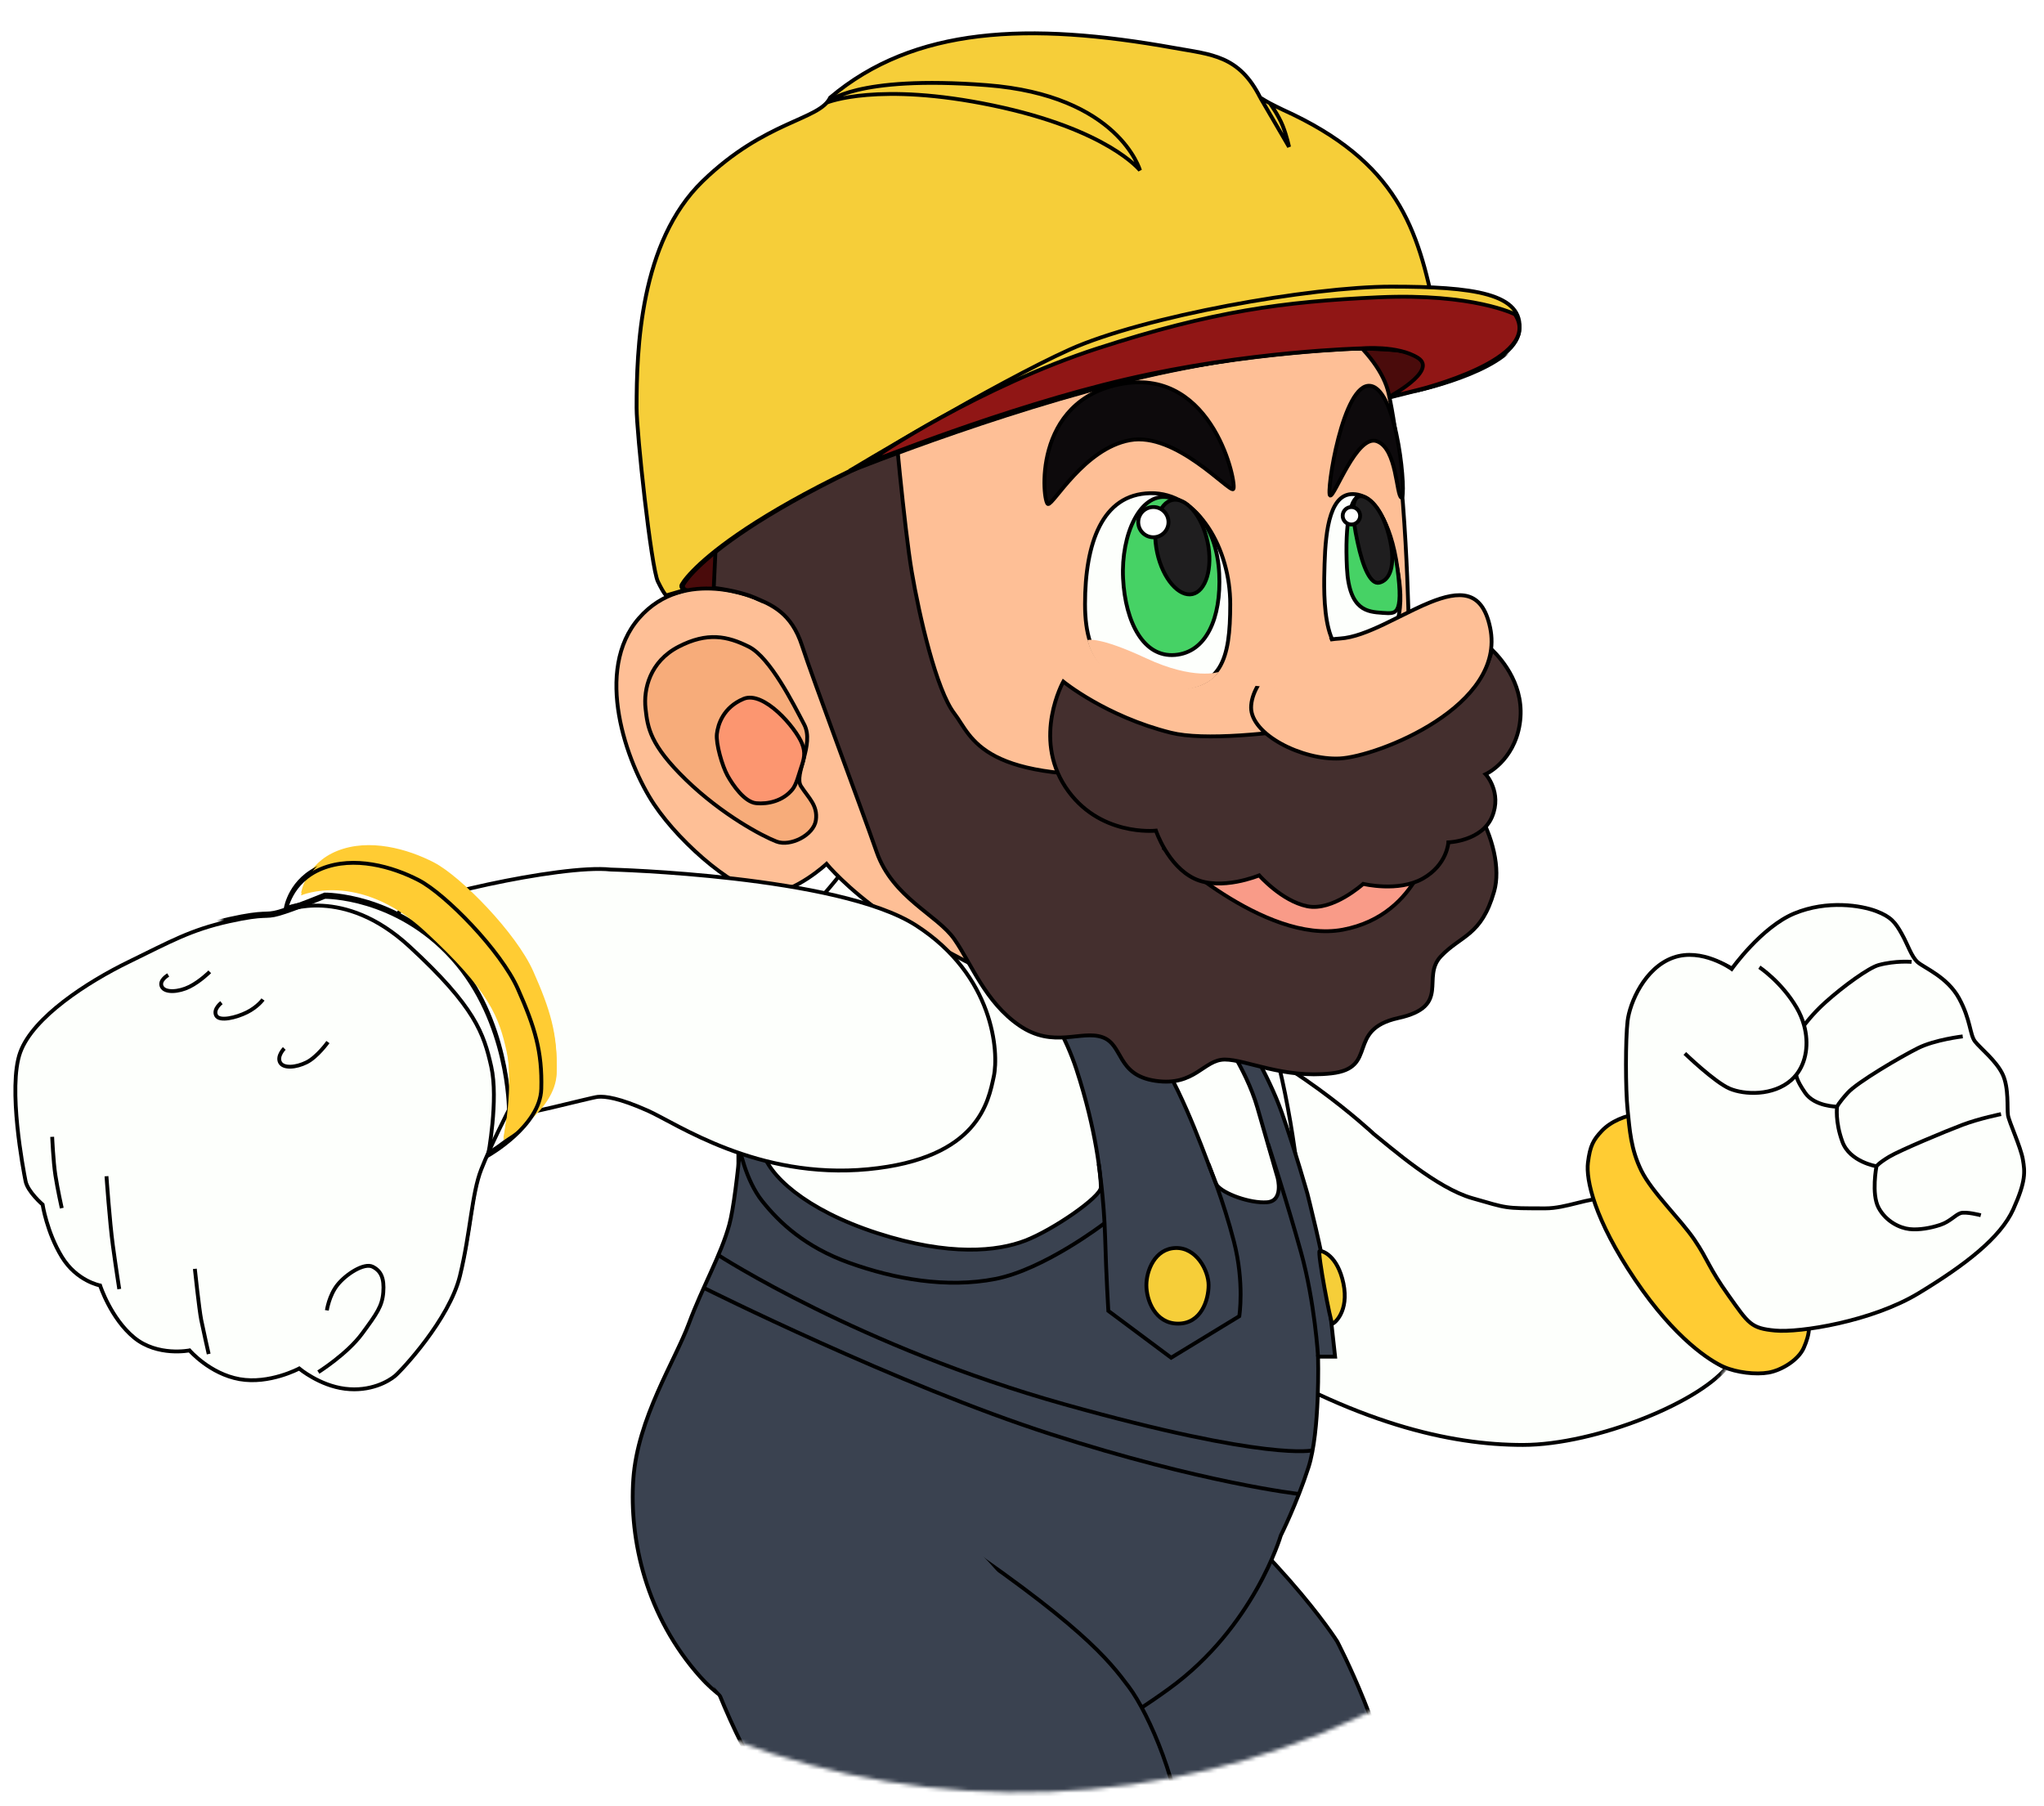 <svg width="533" height="471" viewBox="0 0 533 471" fill="none" xmlns="http://www.w3.org/2000/svg">
<circle cx="265.731" cy="258.404" r="209" transform="rotate(0.755 265.731 258.404)" fill="white"/>
<mask id="mask0_116_251" style="mask-type:alpha" maskUnits="userSpaceOnUse" x="56" y="49" width="419" height="419">
<circle cx="265.731" cy="258.404" r="209" transform="rotate(0.755 265.731 258.404)" fill="#B6DFEB"/>
</mask>
<g mask="url(#mask0_116_251)">
<path d="M363.042 471.324C362.402 454.247 348.707 428.073 348.707 428.073C348.707 428.073 333.135 403.13 295.242 374.372C257.35 345.613 238.11 338.221 233.183 354.518C228.256 370.816 227.039 386.652 235.616 412.802C244.192 438.951 251.934 450.793 255.043 455.686C258.151 460.579 265.263 471.876 265.251 474.435C265.238 476.995 256.415 502.036 253.01 514.878C249.606 527.72 249.156 546.057 248.179 548.883C247.202 551.708 242.797 553.404 242.114 557.586C241.432 561.768 244.608 564.885 244.608 564.885C244.608 564.885 262.654 569.489 274.192 568.461C285.73 567.433 295.715 563.958 306.942 558.622C318.17 553.285 328.906 543.852 338.301 537.664C347.696 531.476 358.616 527.343 358.616 527.343C358.616 527.343 360.684 523.257 358.444 519.482C356.203 515.707 352.356 514.213 351.46 512.703C350.564 511.193 363.683 488.401 363.042 471.324Z" fill="#3A4250" stroke="black"/>
<path d="M313.285 267.974C291.879 262.313 274.696 265.539 270.809 288.241C266.922 310.943 287.384 330.644 320.492 350.984C353.599 371.324 378.238 376.803 397.116 376.803C415.995 376.803 444.324 365.421 451.097 355.483C457.87 345.546 454.041 347.93 439.327 325.998C424.613 304.066 413.987 315.107 402.973 315.107C391.96 315.107 393.241 315.107 383.923 312.461C374.606 309.814 362.695 299.258 358.261 295.737C358.261 295.737 334.692 273.635 313.285 267.974Z" fill="#FDFFFC" stroke="black"/>
<path d="M418.877 295.5C421.107 293.133 425.009 291.357 428.912 291.061C432.814 290.765 436.996 291.949 439.783 294.908C442.57 297.867 467.379 332.194 470.724 338.704C474.069 345.214 472.952 348.765 471.559 352.02C470.166 355.275 465.706 357.939 462.361 358.531C459.015 359.123 453.999 358.531 450.653 357.051C447.308 355.571 438.11 349.949 427.517 334.265C416.925 318.582 414.695 308.225 415.253 303.786C415.81 299.347 416.647 297.867 418.877 295.5Z" fill="#FFCC33" stroke="black"/>
<path d="M469.087 238.797C460.497 242.344 452.739 253.282 452.739 253.282C452.739 253.282 444.981 247.665 437.499 250.326C430.018 252.986 426.138 262.15 425.584 266.879C425.03 271.609 425.029 284.616 425.584 289.937C426.139 295.257 426.415 300.283 429.186 305.899C431.957 311.516 439.439 318.61 443.041 323.931C446.643 329.252 446.643 331.025 451.908 338.415C457.172 345.806 457.726 346.988 464.099 347.579C470.473 348.17 489.315 345.214 501.506 337.824C513.698 330.434 522.842 323.34 526.167 315.95C529.492 308.56 529.215 306.195 528.661 302.943C528.107 299.691 525.059 293.188 524.782 291.415C524.505 289.641 525.059 284.32 523.397 280.773C521.734 277.226 517.578 273.974 516.192 272.2C514.807 270.427 515.084 266.584 512.036 260.967C508.988 255.351 502.892 252.986 501.229 251.508C499.567 250.03 498.736 247.074 497.073 244.118C495.411 241.162 494.302 239.684 490.423 238.206C486.544 236.728 477.677 235.25 469.087 238.797Z" fill="#FDFFFC" stroke="black"/>
<path d="M459.951 252.822C459.951 252.822 465.781 256.709 469.668 263.372C470.536 264.861 471.183 266.42 471.611 267.988M440.517 275.31C440.517 275.31 448.29 282.806 452.177 284.472C456.064 286.137 463.56 286.415 468.279 282.251C468.76 281.826 469.198 281.362 469.592 280.862M471.611 267.988C471.611 267.988 473.735 265.069 477.163 261.984C481.845 257.771 488.48 252.967 491.045 252.267C495.487 251.056 499.651 251.434 499.651 251.434M471.611 267.988C472.903 272.724 472.202 277.556 469.592 280.862M469.592 280.862C469.592 280.862 469.39 281.973 471.889 285.582C474.387 289.191 480.217 289.191 480.217 289.191M480.217 289.191C480.217 289.191 479.662 293.078 481.605 298.353C483.549 303.628 490.489 304.738 490.489 304.738M480.217 289.191C480.217 289.191 480.495 288.358 482.994 285.582C485.492 282.806 496.875 276.143 501.317 273.922C505.759 271.701 512.977 270.868 512.977 270.868M490.489 304.738C490.489 304.738 489.101 311.956 491.045 315.566C492.988 319.175 496.597 320.84 499.096 321.118C501.594 321.396 504.648 320.84 507.147 320.008C509.645 319.175 511.034 317.416 512.422 316.954C513.81 316.491 517.697 317.509 517.697 317.509M490.489 304.738C490.489 304.738 491.045 303.905 493.821 302.24C496.597 300.574 508.535 295.577 512.977 293.911C517.419 292.245 522.971 291.135 522.971 291.135" stroke="black"/>
<path d="M338.538 309.063C338.538 302.122 332.772 266.835 328.265 265.198C328.265 265.198 317.993 243.543 285.511 229.107C253.029 214.67 230.542 209.396 222.491 222.999C214.44 236.603 205.833 237.158 197.782 267.141C189.731 297.125 193.34 311.561 193.34 311.561L216.66 331.55L308.277 335.159C308.277 335.159 327.94 320.981 331.319 319.89C334.699 318.799 338.538 316.003 338.538 309.063Z" fill="#FDFFFC" stroke="black"/>
<path d="M289.011 260.217L262.357 247.168C262.357 247.168 275.403 262.715 280.68 278.817C285.957 294.92 287.067 307.135 287.067 309.634C287.067 312.132 274.57 320.739 267.354 323.515C260.138 326.291 247.645 327.679 228.766 321.572C209.888 315.464 200.169 306.302 198.781 299.917C197.393 293.532 195.006 281.856 195.006 281.856L194.45 282.688C194.45 282.688 192.395 311.299 190.174 319.351C187.953 327.402 183.234 335.453 179.625 345.17C176.015 354.886 166.261 369.862 165.15 385.687C164.04 401.512 168.481 421.501 182.64 437.325C196.8 453.15 225.117 457.085 248.715 457.314C272.313 457.543 282.625 456.481 304.835 440.379C327.045 424.277 333.984 400.417 333.984 400.417C333.984 400.417 338.15 392.088 341.202 382.649C344.254 373.21 343.701 353.776 343.701 353.776L348.143 353.776C348.143 353.776 346.759 341.005 345.924 334.342C345.089 327.679 340.927 311.299 340.927 311.299C340.927 311.299 337.873 300.472 334.264 290.2C330.654 279.928 323.714 269.101 323.714 269.101L317.328 268.268C317.328 268.268 324.824 278.262 327.878 288.812C330.932 299.362 333.153 307.135 333.153 307.135C333.153 307.135 334.817 313.203 330.377 313.52C325.937 313.837 318.994 311.299 317.328 309.078C316.492 307.964 311.314 291.84 304.835 279.928C298.407 268.108 289.011 260.217 289.011 260.217Z" fill="#3A4250" stroke="black"/>
<path d="M330.655 298.251C330.655 298.251 335.652 313.521 339.261 326.569C342.87 339.617 343.703 353.776 343.703 353.776" stroke="black"/>
<path d="M187.353 327.34C187.353 327.34 224.229 351.253 277.581 366.208C330.932 381.162 342.315 378.207 342.315 378.207" stroke="black"/>
<path d="M183.744 335.947C183.744 335.947 234.271 361.211 273.971 373.981C313.672 386.752 338.706 389.59 338.706 389.59" stroke="black"/>
<path d="M192.785 299.068C192.785 299.068 194.341 307.69 198.783 313.243C203.225 318.795 209.888 325.181 221.548 329.345C233.208 333.509 246.812 336.008 259.583 333.509C272.353 331.011 287.9 319.073 287.9 319.073" stroke="black"/>
<path d="M315.108 303.526C315.108 303.526 318.994 312.965 321.771 323.793C324.547 334.62 323.159 343.226 323.159 343.226L305.391 354.054L289.011 341.838C289.011 341.838 288.456 332.677 288.178 322.682C287.9 312.688 286.512 303.526 286.512 303.526" stroke="black"/>
<path d="M315.158 335.149C315.158 331.331 311.977 325.287 306.569 325.446C301.161 325.605 298.934 331.331 298.934 335.149C298.934 338.966 301.158 345.17 307.204 345.17C313.249 345.17 315.158 338.966 315.158 335.149Z" fill="#F6CE39" stroke="black"/>
<path d="M347.448 345.17C346.971 345.17 343.472 326.4 344.108 326.241C344.744 326.082 348.78 327.355 350.312 334.671C351.843 341.988 347.926 345.17 347.448 345.17Z" fill="#F6CE39" stroke="black"/>
<path d="M247.882 463.422C195.967 462.311 188.193 441.767 188.193 441.767C188.193 441.767 156.821 411.506 182.918 389.296C209.015 367.086 255.101 386.242 276.478 407.897C297.855 429.552 297.577 444.821 297.577 444.821L297.855 447.32C297.855 447.32 299.798 464.532 247.882 463.422Z" fill="#3A4250"/>
<path d="M176.127 152.76C176.127 149.429 187.788 141.655 187.788 141.655L187.232 153.593C187.232 153.593 176.127 156.092 176.127 152.76Z" fill="#4A0B0B" stroke="black"/>
<path d="M360.47 97.791C359.082 95.014 355.473 91.128 355.473 91.128C355.473 91.128 370.742 89.74 371.297 94.737C371.852 99.734 362.136 103.065 362.136 103.065C362.136 103.065 361.858 100.567 360.47 97.791Z" fill="#4A0B0B"/>
<path d="M367.376 164.482C367.376 164.482 366.82 123.671 362.101 102.572C357.381 81.472 302.967 52.877 260.213 70.645C217.458 88.413 199.69 119.784 194.415 132C189.141 144.215 197.469 156.153 197.469 156.153C197.469 156.153 178.599 147.547 166.663 161.15C154.728 174.754 163.322 198.907 170.55 209.735C177.777 220.562 193.027 233.333 200.258 233.055C207.489 232.778 215.527 225.282 215.527 225.282C215.527 225.282 220.802 231.667 230.797 238.608C240.791 245.548 280.769 266.37 293.262 269.146C305.755 271.923 321.857 278.69 342.124 269.146C362.391 259.603 386.544 222.783 387.377 197.242C388.21 171.7 367.376 164.482 367.376 164.482Z" fill="#FEBF96" stroke="black"/>
<path d="M363.843 145.702C363.886 145.92 363.934 146.151 363.984 146.396C364.573 149.287 365.522 153.94 365.05 158.496C364.542 163.406 362.397 168.127 356.383 170.4C353.376 171.535 351.263 171.171 349.735 169.982C348.167 168.762 347.11 166.595 346.425 163.907C345.058 158.54 345.26 151.466 345.399 147.007C345.538 142.563 345.886 137.772 347.076 134.206C347.67 132.424 348.459 130.998 349.492 130.068C350.507 129.156 351.786 128.695 353.452 128.888C356.795 129.273 359.116 131.98 360.76 135.442C362.396 138.886 363.288 142.927 363.843 145.702Z" fill="#FDFFFC" stroke="black"/>
<path d="M320.802 157.541C320.802 164.771 320.237 170.392 317.928 174.108C315.666 177.746 311.651 179.663 304.395 179.252C297.079 178.838 291.743 177.253 288.228 173.906C284.724 170.569 282.935 165.386 282.935 157.541C282.935 149.661 284.043 142.466 286.732 137.225C289.404 132.016 293.625 128.747 299.935 128.613C306.237 128.479 311.439 132.092 315.09 137.586C318.743 143.082 320.802 150.41 320.802 157.541Z" fill="#FDFFFC" stroke="black"/>
<path d="M317.925 149.607C318.208 155.372 317.358 160.53 315.413 164.313C313.477 168.079 310.47 170.465 306.385 170.798C302.326 171.129 299.112 169.067 296.811 165.438C294.5 161.794 293.141 156.604 292.858 150.837C292.576 145.088 293.687 139.5 295.771 135.495C297.863 131.473 300.844 129.183 304.291 129.644C311.462 130.602 317.36 138.092 317.925 149.607Z" fill="#46D265" stroke="black"/>
<path d="M364.394 148.168C364.818 151.351 364.993 153.699 364.96 155.428C364.928 157.168 364.686 158.221 364.329 158.858C363.994 159.454 363.54 159.718 362.93 159.83C362.289 159.948 361.512 159.892 360.544 159.823L360.482 159.819L360.46 159.817C358.498 159.677 356.388 159.526 354.666 158.087C352.95 156.653 351.513 153.837 351.23 148.077C350.945 142.275 351.155 137.423 351.839 134.093C352.182 132.422 352.636 131.181 353.172 130.396C353.698 129.626 354.246 129.364 354.829 129.441C356.264 129.633 358.229 131.064 360.073 134.158C361.9 137.223 363.549 141.832 364.394 148.168Z" fill="#46D265" stroke="black"/>
<path d="M314.882 141.258C315.617 144.715 315.5 147.987 314.743 150.473C313.979 152.978 312.61 154.569 310.919 154.929C309.229 155.288 307.33 154.391 305.614 152.413C303.91 150.45 302.474 147.509 301.739 144.051C301.004 140.594 301.12 137.323 301.878 134.837C302.641 132.332 304.011 130.74 305.701 130.38C307.392 130.021 309.29 130.918 311.007 132.896C312.71 134.859 314.147 137.8 314.882 141.258Z" fill="#1F1E1F" stroke="black"/>
<path d="M362.185 139.621C363.283 143.876 363.237 146.858 362.618 148.819C362.005 150.762 360.841 151.694 359.632 151.951C359.104 152.063 358.598 151.922 358.08 151.5C357.548 151.066 357.025 150.35 356.524 149.372C355.524 147.418 354.684 144.57 353.996 141.335C353.306 138.088 352.832 135.217 352.865 133.068C352.882 131.993 353.025 131.144 353.301 130.531C353.569 129.937 353.952 129.58 354.479 129.426C354.79 129.335 355.278 129.357 355.904 129.62C356.523 129.881 357.245 130.366 357.996 131.142C359.498 132.692 361.09 135.378 362.185 139.621Z" fill="#1F1E1F" stroke="black"/>
<circle cx="300.758" cy="136.164" r="3.942" fill="white" stroke="black"/>
<circle cx="352.396" cy="134.498" r="2.276" fill="white" stroke="black"/>
<path d="M237.76 149.151C235.817 137.769 233.04 106.952 233.04 106.952L188.065 111.394L186.122 153.315C186.122 153.315 192.207 153.932 196.671 155.814C201.136 157.696 206.366 159.762 209.142 168.369C211.918 176.975 224.434 210.229 228.598 222.166C232.763 234.104 244.423 238.546 248.865 244.932C253.307 251.317 256.916 261.311 265.8 267.419C274.684 273.527 281.902 268.53 287.455 270.473C293.007 272.416 291.064 280.358 301.336 281.856C311.608 283.354 313.829 276.303 319.381 276.303C324.934 276.303 334.651 281.3 347.144 279.912C359.637 278.524 350.753 268.53 364.634 265.476C378.515 262.422 370.464 254.926 375.739 249.374C381.014 243.821 386.289 244.099 389.62 232.438C392.952 220.778 381.847 198.568 366.3 197.458C350.753 196.347 347.144 198.568 301.336 201.622C255.528 204.676 253.584 192.183 248.865 186.075C244.145 179.967 239.703 160.534 237.76 149.151Z" fill="#442F2E" stroke="black"/>
<path d="M350.198 242.433C370.742 238.546 373.518 217.724 373.518 217.724C373.518 217.724 362.969 226.608 347.422 228.274C331.875 229.94 303.279 221.056 303.279 221.056C303.279 221.056 329.654 246.32 350.198 242.433Z" fill="#F99B88" stroke="black"/>
<path d="M305.313 191.072C288.378 186.839 277.273 177.746 277.273 177.746C277.273 177.746 269.218 192.183 277.826 205.231C286.435 218.28 301.424 216.614 301.424 216.614C301.424 216.614 304.48 225.775 311.421 229.107C318.361 232.438 328.354 228.274 328.354 228.274C328.354 228.274 334.184 234.937 340.847 236.325C347.51 237.713 355.473 230.495 355.473 230.495C355.473 230.495 364.634 232.716 371.02 229.107C377.405 225.498 377.683 219.668 377.683 219.668C377.683 219.668 386.377 219.39 389.065 213.005C391.754 206.619 387.4 201.9 387.4 201.9C387.4 201.9 394.749 198.568 396.284 188.851C397.818 179.135 391.842 172.194 389.065 169.418C389.065 169.418 387.4 177.746 381.292 181.078C375.184 184.409 322.248 195.306 305.313 191.072Z" fill="#442F2E" stroke="black"/>
<path d="M388.576 163.69C390.688 173.83 383.514 182.212 374.326 188.19C369.754 191.165 364.731 193.51 360.23 195.139C355.72 196.773 351.772 197.675 349.347 197.791C344.46 198.026 338.644 196.473 334.053 193.937C331.761 192.67 329.796 191.171 328.411 189.552C327.025 187.931 326.244 186.223 326.244 184.521C326.244 181.009 328.646 176.715 332.801 173.171C336.939 169.642 342.744 166.922 349.401 166.516C352.895 166.303 356.875 164.698 360.889 162.797C362.291 162.133 363.696 161.433 365.093 160.738C367.735 159.423 370.347 158.122 372.851 157.105C376.687 155.548 380.1 154.733 382.791 155.5C385.408 156.247 387.505 158.551 388.576 163.69Z" fill="#FEBF96" stroke="black"/>
<path d="M344.368 178.302L348.254 170.528L346.589 166.364L345.201 162.755L322.713 178.302L334.651 179.69L344.368 178.302Z" fill="#FEBF96"/>
<path d="M357.393 100.628C350.175 99.518 345.733 128.668 346.844 129.224C347.954 129.779 353.788 113.121 359.059 115.065C364.331 117.008 364.056 129.224 365.445 129.779C366.833 130.334 364.612 101.739 357.393 100.628Z" fill="#0D0A0C" stroke="black"/>
<path d="M292.71 100.073C316.588 95.909 322.691 126.725 321.581 127.558C320.47 128.391 306.59 112.617 294.653 114.787C282.716 116.957 274.662 131.722 273.275 131.445C271.888 131.167 268.831 104.237 292.71 100.073Z" fill="#0D0A0C" stroke="black"/>
<path d="M298.837 171.639C311.33 177.469 317.716 175.248 317.716 175.248C317.716 175.248 316.05 178.55 309.942 179.69C305.432 180.532 300.781 181.078 293.007 178.024C285.234 174.97 283.568 166.919 283.568 166.919C283.568 166.919 286.344 165.809 298.837 171.639Z" fill="#FEBF96"/>
<path d="M195.261 168.646C189.708 165.87 184.433 164.759 176.937 168.646C169.442 172.533 167.776 179.751 168.331 184.748C168.887 189.746 169.441 194.187 178.881 203.349C188.32 212.511 198.87 218.063 202.479 219.451C206.088 220.84 212.196 217.786 212.751 213.899C213.306 210.012 210.807 208.069 208.864 205.015C206.921 201.961 212.473 194.188 209.697 188.913C206.921 183.638 200.813 171.422 195.261 168.646Z" fill="#F7AC7A" stroke="black"/>
<path d="M193.872 182.25C188.598 184.471 187.21 188.913 186.932 191.411C186.654 193.91 188.32 199.74 189.708 202.239C191.096 204.737 194.15 209.179 197.204 209.457C200.258 209.735 204.145 208.902 206.643 205.848C207.678 204.583 208.293 201.974 208.864 200.295C209.673 197.921 210.118 196.35 209.142 193.91C207.476 189.746 199.147 180.029 193.872 182.25Z" fill="#FC9670" stroke="black"/>
<path d="M374.629 81.688L360.47 90.295C360.47 90.295 331.264 79.467 260.525 106.397C189.786 133.327 178.071 151.927 178.071 152.76C178.071 153.593 178.903 153.871 178.903 153.871L174.184 155.259C174.184 155.259 173.721 155.259 171.963 151.65C170.205 148.041 166.41 112.82 166.41 106.397C166.41 91.128 167.243 63.162 183.623 47.263C200.003 31.364 214.108 31.364 216.884 25.453C238.816 6.933 268.644 5.673 306.555 12.485C316.394 14.253 323.491 14.429 329.043 25.453C330.293 26.194 330.389 26.313 331.543 26.922C332.306 27.325 334.156 28.264 334.873 28.588C365 42.197 370.154 59.783 374.629 81.688Z" fill="#F6CE39"/>
<path d="M329.043 25.453C323.491 14.429 316.394 14.253 306.555 12.485C268.644 5.673 238.816 6.933 216.884 25.453C214.108 31.364 200.003 31.364 183.623 47.263C167.243 63.162 166.41 91.128 166.41 106.397C166.41 112.82 170.205 148.041 171.963 151.65C173.721 155.259 174.184 155.259 174.184 155.259L178.903 153.871C178.903 153.871 178.071 153.593 178.071 152.76C178.071 151.927 189.786 133.327 260.525 106.397C331.264 79.467 360.47 90.295 360.47 90.295L374.629 81.688C370.154 59.783 365 42.197 334.873 28.588C334.156 28.264 332.306 27.325 331.543 26.922M329.043 25.453L336.54 38.304C336.54 38.304 335.985 35.528 334.873 32.752C333.761 29.976 331.543 26.922 331.543 26.922M329.043 25.453C330.293 26.194 330.389 26.313 331.543 26.922" stroke="black"/>
<path d="M221.935 122.777C221.935 122.777 260.247 99.734 279.403 91.128C298.56 82.521 342.147 74.748 363.246 74.748C384.345 74.748 397.949 76.413 396.561 86.408C395.233 95.968 371.3 101.463 369.22 101.924C369.127 101.945 369.076 101.955 369.076 101.955C369.076 101.955 369.126 101.944 369.22 101.924C370.488 101.638 379.599 99.392 375.461 94.737C371.019 89.74 343.535 88.907 305.5 96.68C267.466 104.454 221.935 122.777 221.935 122.777Z" fill="#F6CE39" stroke="black"/>
<path d="M259.359 27.506C289.343 33.768 297.671 44.412 297.671 44.412C297.671 44.412 292.181 24.856 257.694 22.202C223.206 19.549 216.105 26.719 216.105 26.719C216.105 26.719 229.376 21.244 259.359 27.506Z" fill="#F6CE39" stroke="black"/>
<path d="M362.413 103.621L370.187 101.678C370.187 101.678 403.224 93.626 395.45 81.966C395.45 81.966 384.624 76.413 359.915 77.524C335.205 78.635 316.605 81.134 286.622 90.85C256.638 100.567 228.166 119.006 227.488 120.278C227.488 120.556 262.016 106.356 294.118 98.901C325.884 91.524 355.473 90.85 355.473 90.85C355.473 90.85 364.912 89.973 370.187 93.349C375.462 96.725 362.413 103.621 362.413 103.621Z" fill="#901615" stroke="black"/>
<path d="M308.721 483.18C308.08 466.102 299.52 446.765 294.385 439.928L294.31 439.828C289.181 433.001 282.115 423.593 242.885 397.347C203.462 370.973 181.294 374.027 177.643 383.189C173.992 392.35 172.718 398.508 181.294 424.658C189.87 450.807 197.613 462.649 200.721 467.542C203.829 472.435 210.941 483.732 210.929 486.291C210.917 488.851 202.093 513.892 198.689 526.734C195.284 539.576 194.834 557.913 193.857 560.738C192.88 563.564 188.475 565.26 187.793 569.442C187.11 573.624 190.287 576.741 190.287 576.741C190.287 576.741 208.332 581.345 219.87 580.317C231.409 579.288 241.393 575.813 252.621 570.477C263.848 565.141 274.584 555.708 283.979 549.519C293.374 543.331 304.295 539.198 304.295 539.198C304.295 539.198 306.362 535.113 304.122 531.338C301.882 527.563 298.034 526.069 297.138 524.559C296.242 523.049 309.361 500.257 308.721 483.18Z" fill="#3A4250" stroke="black"/>
<path d="M188.47 369.585C205.128 369.585 231.78 384.64 238.443 390.407C238.443 390.407 299.243 432.328 260.098 458.425C234.241 475.662 199.298 453.428 188.471 442.323C177.643 431.218 169.037 415.393 166.816 399.568C164.595 383.744 171.813 369.585 188.47 369.585Z" fill="#3A4250"/>
<path d="M159.257 226.757C146.283 225.315 105.441 234.766 103.999 237.97C102.558 241.174 130.186 290.032 132.108 290.833C134.03 291.634 153.971 286.205 155.893 286.027C157.815 285.849 161.413 286.298 168.909 289.629C176.405 292.961 197.504 307.675 226.377 304.899C255.25 302.122 257.749 287.131 259.137 280.745C260.525 274.36 259.137 254.371 238.87 241.323C218.604 228.274 159.257 226.757 159.257 226.757Z" fill="#FDFFFC" stroke="black"/>
<path d="M72.742 237.714C76.629 236.603 84.68 233.272 84.68 233.272C84.68 233.272 103.281 232.994 117.995 249.374C132.709 265.754 132.709 288.796 132.709 288.796C132.709 288.796 127.99 297.958 125.49 304.343C122.991 310.729 122.715 320.723 119.938 332.106C117.161 343.488 104.668 356.814 103.002 358.203C101.337 359.591 96.617 362.367 89.954 361.534C83.291 360.701 78.017 356.259 78.017 356.259C78.017 356.259 70.243 360.424 62.47 359.035C54.697 357.647 49.421 351.54 49.421 351.54C49.421 351.54 41.092 353.225 34.984 348.208C28.877 343.191 26.1 334.604 26.1 334.604C26.1 334.604 19.993 333.494 16.107 327.109C12.22 320.723 11.109 313.505 11.109 313.505C11.109 313.505 7.222 310.174 6.667 307.397C6.113 304.621 1.948 282.966 5.279 273.805C8.611 264.643 22.769 255.482 33.597 250.207C44.424 244.932 49.699 241.878 59.694 239.657C69.688 237.436 68.855 238.824 72.742 237.714Z" fill="#FDFFFC" stroke="black"/>
<g filter="url(#filter0_i_116_251)">
<path d="M83.956 225.882C75.627 229.214 74.517 236.88 74.517 236.88C74.517 236.88 89.508 230.324 106.721 246.149C123.934 261.973 126.155 268.914 128.098 277.52C130.041 286.127 127.265 300.734 127.265 300.734C127.265 300.734 140.869 293.067 141.146 283.351C141.424 273.634 139.481 267.248 135.039 257.254C130.597 247.26 116.16 232.545 109.22 228.936C102.279 225.327 92.285 222.551 83.956 225.882Z" fill="#FFCC33"/>
</g>
<path d="M83.956 225.882C75.627 229.214 74.517 236.88 74.517 236.88C74.517 236.88 89.508 230.324 106.721 246.149C123.934 261.973 126.155 268.914 128.098 277.52C130.041 286.127 127.265 300.734 127.265 300.734C127.265 300.734 140.869 293.067 141.146 283.351C141.424 273.634 139.481 267.248 135.039 257.254C130.597 247.26 116.16 232.545 109.22 228.936C102.279 225.327 92.285 222.551 83.956 225.882Z" stroke="black"/>
<path d="M54.418 352.479C54.418 352.479 53.03 346.371 52.475 343.595C51.919 340.819 50.809 330.269 50.809 330.269M31.098 335.544C31.098 335.544 30.265 330.269 29.432 324.161C28.599 318.054 27.766 306.116 27.766 306.116M16.106 314.444C16.106 314.444 14.995 309.447 14.44 305.838C13.885 302.229 13.607 295.844 13.607 295.844M83.013 357.199C83.013 357.199 90.509 352.479 94.396 347.204C98.283 341.929 99.671 339.986 99.948 336.377C100.226 332.768 99.393 330.824 97.172 329.714C94.951 328.603 90.232 331.657 88.011 334.433C85.79 337.21 85.234 341.096 85.234 341.096M74.129 272.801C74.129 272.801 72.186 274.744 73.019 276.41C73.852 278.076 77.183 277.798 79.96 276.41C82.736 275.022 85.512 271.135 85.512 271.135M57.75 260.863C57.75 260.863 55.529 262.529 56.361 264.194C57.194 265.86 61.636 264.75 64.413 263.362C67.189 261.973 68.577 260.03 68.577 260.03M43.868 253.645C43.868 253.645 41.37 255.033 42.203 256.699C43.035 258.364 46.645 258.087 49.421 256.699C52.197 255.31 54.696 252.812 54.696 252.812" stroke="black"/>
</g>
<path d="M72.742 238.326C76.629 237.216 84.68 233.884 84.68 233.884C84.68 233.884 103.281 233.607 117.995 249.986C132.709 266.366 132.709 289.409 132.709 289.409C132.709 289.409 127.99 298.571 125.491 304.956C122.991 311.341 122.715 321.336 119.938 332.719C117.161 344.101 104.668 357.427 103.002 358.815C101.337 360.203 96.617 362.98 89.954 362.147C83.291 361.314 78.017 356.872 78.017 356.872C78.017 356.872 70.243 361.036 62.47 359.648C54.697 358.26 49.421 352.152 49.421 352.152C49.421 352.152 41.092 353.838 34.984 348.821C28.877 343.803 26.101 335.217 26.101 335.217C26.101 335.217 19.993 334.107 16.107 327.721C12.22 321.336 11.109 314.118 11.109 314.118C11.109 314.118 7.222 310.786 6.667 308.01C6.113 305.234 1.948 283.579 5.279 274.417C8.611 265.256 22.77 256.094 33.597 250.819C44.424 245.544 49.699 242.491 59.694 240.27C69.688 238.049 68.855 239.437 72.742 238.326Z" fill="#FDFFFC" stroke="black"/>
<g filter="url(#filter1_i_116_251)">
<path d="M83.956 226.495C75.627 229.827 74.517 237.493 74.517 237.493C74.517 237.493 89.508 230.937 106.721 246.762C123.934 262.586 126.155 269.527 128.098 278.133C130.042 286.739 127.265 301.347 127.265 301.347C127.265 301.347 140.869 293.68 141.147 283.963C141.424 274.246 139.481 267.861 135.039 257.867C130.597 247.872 116.16 233.158 109.22 229.549C102.279 225.94 92.285 223.164 83.956 226.495Z" fill="#FFCC33"/>
</g>
<path d="M83.956 226.495C75.627 229.827 74.517 237.493 74.517 237.493C74.517 237.493 89.508 230.937 106.721 246.762C123.934 262.586 126.155 269.527 128.098 278.133C130.042 286.739 127.265 301.347 127.265 301.347C127.265 301.347 140.869 293.68 141.147 283.963C141.424 274.246 139.481 267.861 135.039 257.867C130.597 247.872 116.16 233.158 109.22 229.549C102.279 225.94 92.285 223.164 83.956 226.495Z" stroke="black"/>
<path d="M54.418 353.092C54.418 353.092 53.03 346.984 52.475 344.208C51.919 341.431 50.809 330.882 50.809 330.882M31.098 336.157C31.098 336.157 30.265 330.882 29.432 324.774C28.599 318.666 27.766 306.728 27.766 306.728M16.106 315.057C16.106 315.057 14.995 310.06 14.44 306.451C13.885 302.842 13.607 296.456 13.607 296.456M83.013 357.811C83.013 357.811 90.509 353.092 94.396 347.817C98.283 342.542 99.671 340.599 99.948 336.989C100.226 333.38 99.393 331.437 97.172 330.326C94.951 329.216 90.232 332.27 88.011 335.046C85.79 337.822 85.234 341.709 85.234 341.709M74.129 273.413C74.129 273.413 72.186 275.357 73.019 277.023C73.852 278.688 77.183 278.411 79.96 277.023C82.736 275.634 85.512 271.748 85.512 271.748M57.75 261.476C57.75 261.476 55.529 263.141 56.361 264.807C57.194 266.473 61.636 265.362 64.413 263.974C67.189 262.586 68.577 260.643 68.577 260.643M43.868 254.257C43.868 254.257 41.37 255.646 42.203 257.311C43.035 258.977 46.645 258.699 49.421 257.311C52.197 255.923 54.696 253.425 54.696 253.425" stroke="black"/>
<path d="M417.703 294.897C419.933 292.53 423.835 290.754 427.738 290.458C431.64 290.163 435.822 291.346 438.609 294.305C441.396 297.264 466.205 331.591 469.55 338.101C472.895 344.611 471.778 348.163 470.385 351.418C468.992 354.673 464.532 357.336 461.187 357.928C457.841 358.52 452.825 357.928 449.479 356.448C446.134 354.969 436.936 349.346 426.343 333.663C415.751 317.979 413.521 307.622 414.079 303.183C414.636 298.744 415.473 297.265 417.703 294.897Z" fill="#FFCC33" stroke="black"/>
<path d="M467.913 238.194C459.324 241.741 451.565 252.679 451.565 252.679C451.565 252.679 443.807 247.062 436.325 249.723C428.844 252.383 424.965 261.547 424.41 266.277C423.856 271.006 423.855 284.013 424.41 289.334C424.965 294.654 425.241 299.68 428.012 305.296C430.783 310.913 438.265 318.007 441.867 323.328C445.469 328.649 445.469 330.423 450.734 337.813C455.998 345.203 456.552 346.385 462.925 346.976C469.299 347.568 488.141 344.612 500.332 337.221C512.524 329.831 521.668 322.737 524.993 315.347C528.318 307.957 528.042 305.592 527.487 302.34C526.933 299.089 523.885 292.585 523.608 290.812C523.331 289.038 523.885 283.717 522.223 280.17C520.56 276.623 516.404 273.371 515.018 271.598C513.633 269.824 513.91 265.981 510.862 260.365C507.814 254.748 501.718 252.383 500.056 250.905C498.393 249.427 497.562 246.471 495.899 243.515C494.237 240.559 493.128 239.081 489.249 237.603C485.37 236.125 476.503 234.647 467.913 238.194Z" fill="#FDFFFC" stroke="black"/>
<path d="M458.777 252.22C458.777 252.22 464.607 256.106 468.494 262.769C469.362 264.258 470.009 265.817 470.437 267.386M439.343 274.707C439.343 274.707 447.116 282.203 451.003 283.869C454.89 285.535 462.386 285.812 467.105 281.648C467.586 281.224 468.024 280.759 468.418 280.26M470.437 267.386C470.437 267.386 472.561 264.466 475.989 261.381C480.671 257.168 487.306 252.364 489.871 251.664C494.313 250.453 498.477 250.832 498.477 250.832M470.437 267.386C471.729 272.122 471.028 276.953 468.418 280.26M468.418 280.26C468.418 280.26 468.216 281.37 470.715 284.979C473.213 288.588 479.043 288.588 479.043 288.588M479.043 288.588C479.043 288.588 478.488 292.475 480.431 297.75C482.375 303.025 489.315 304.135 489.315 304.135M479.043 288.588C479.043 288.588 479.321 287.756 481.82 284.979C484.318 282.203 495.701 275.54 500.143 273.319C504.585 271.098 511.803 270.265 511.803 270.265M489.315 304.135C489.315 304.135 487.927 311.354 489.871 314.963C491.814 318.572 495.423 320.238 497.922 320.515C500.42 320.793 503.474 320.238 505.973 319.405C508.471 318.572 509.86 316.814 511.248 316.351C512.636 315.888 516.523 316.906 516.523 316.906M489.315 304.135C489.315 304.135 489.871 303.302 492.647 301.637C495.423 299.971 507.361 294.974 511.803 293.308C516.245 291.642 521.797 290.532 521.797 290.532" stroke="black"/>
<path d="M374.218 81.689L360.059 90.295C360.059 90.295 330.854 79.468 260.115 106.397C189.376 133.327 177.66 151.927 177.66 152.76C177.66 153.593 178.493 153.871 178.493 153.871L173.773 155.259C173.773 155.259 173.311 155.259 171.552 151.65C169.794 148.041 166 112.82 166 106.397C166 91.128 166.833 63.162 183.213 47.263C199.592 31.364 213.697 31.364 216.474 25.453C238.406 6.933 268.234 5.673 306.145 12.485C315.983 14.253 323.08 14.429 328.633 25.453C329.883 26.195 329.979 26.313 331.133 26.922C331.896 27.325 333.746 28.264 334.463 28.588C364.59 42.197 369.743 59.783 374.218 81.689Z" fill="#F6CE39"/>
<path d="M328.633 25.453C323.08 14.429 315.983 14.253 306.145 12.485C268.234 5.673 238.406 6.933 216.474 25.453C213.697 31.364 199.592 31.364 183.213 47.263C166.833 63.162 166 91.128 166 106.397C166 112.82 169.794 148.041 171.552 151.65C173.311 155.259 173.773 155.259 173.773 155.259L178.493 153.871C178.493 153.871 177.66 153.593 177.66 152.76C177.66 151.927 189.376 133.327 260.115 106.397C330.854 79.468 360.059 90.295 360.059 90.295L374.218 81.689C369.743 59.783 364.59 42.197 334.463 28.588C333.746 28.264 331.896 27.325 331.133 26.922M328.633 25.453L336.13 38.304C336.13 38.304 335.575 35.528 334.463 32.752C333.351 29.976 331.133 26.922 331.133 26.922M328.633 25.453C329.883 26.195 329.979 26.313 331.133 26.922" stroke="black"/>
<path d="M221.525 122.777C221.525 122.777 259.837 99.734 278.993 91.128C298.149 82.521 341.736 74.748 362.836 74.748C383.935 74.748 397.539 76.414 396.151 86.408C394.823 95.968 370.89 101.464 368.81 101.924C368.717 101.945 368.666 101.955 368.666 101.955C368.666 101.955 368.715 101.945 368.81 101.924C370.077 101.638 379.189 99.392 375.051 94.737C370.609 89.74 343.124 88.907 305.09 96.68C267.055 104.454 221.525 122.777 221.525 122.777Z" fill="#F6CE39" stroke="black"/>
<path d="M258.949 27.506C288.932 33.769 297.261 44.412 297.261 44.412C297.261 44.412 291.77 24.856 257.283 22.202C222.796 19.549 215.695 26.719 215.695 26.719C215.695 26.719 228.965 21.244 258.949 27.506Z" fill="#F6CE39" stroke="black"/>
<path d="M362.003 103.621L369.776 101.678C369.776 101.678 402.814 93.626 395.04 81.966C395.04 81.966 384.213 76.414 359.504 77.524C334.795 78.635 316.195 81.134 286.211 90.85C256.228 100.567 227.755 119.006 227.077 120.278C227.077 120.556 261.605 106.356 293.707 98.901C325.474 91.525 355.062 90.85 355.062 90.85C355.062 90.85 364.501 89.973 369.776 93.349C375.051 96.725 362.003 103.621 362.003 103.621Z" fill="#901615" stroke="black"/>
<defs>
<filter id="filter0_i_116_251" x="73.893" y="219.887" width="71.779" height="81.811" filterUnits="userSpaceOnUse" color-interpolation-filters="sRGB">
<feFlood flood-opacity="0" result="BackgroundImageFix"/>
<feBlend mode="normal" in="SourceGraphic" in2="BackgroundImageFix" result="shape"/>
<feColorMatrix in="SourceAlpha" type="matrix" values="0 0 0 0 0 0 0 0 0 0 0 0 0 0 0 0 0 0 127 0" result="hardAlpha"/>
<feOffset dx="4" dy="-4"/>
<feGaussianBlur stdDeviation="2"/>
<feComposite in2="hardAlpha" operator="arithmetic" k2="-1" k3="1"/>
<feColorMatrix type="matrix" values="0 0 0 0 0 0 0 0 0 0 0 0 0 0 0 0 0 0 0.08 0"/>
<feBlend mode="normal" in2="shape" result="effect1_innerShadow_116_251"/>
</filter>
<filter id="filter1_i_116_251" x="73.893" y="220.5" width="71.779" height="81.811" filterUnits="userSpaceOnUse" color-interpolation-filters="sRGB">
<feFlood flood-opacity="0" result="BackgroundImageFix"/>
<feBlend mode="normal" in="SourceGraphic" in2="BackgroundImageFix" result="shape"/>
<feColorMatrix in="SourceAlpha" type="matrix" values="0 0 0 0 0 0 0 0 0 0 0 0 0 0 0 0 0 0 127 0" result="hardAlpha"/>
<feOffset dx="4" dy="-4"/>
<feGaussianBlur stdDeviation="2"/>
<feComposite in2="hardAlpha" operator="arithmetic" k2="-1" k3="1"/>
<feColorMatrix type="matrix" values="0 0 0 0 0 0 0 0 0 0 0 0 0 0 0 0 0 0 0.08 0"/>
<feBlend mode="normal" in2="shape" result="effect1_innerShadow_116_251"/>
</filter>
</defs>
</svg>
